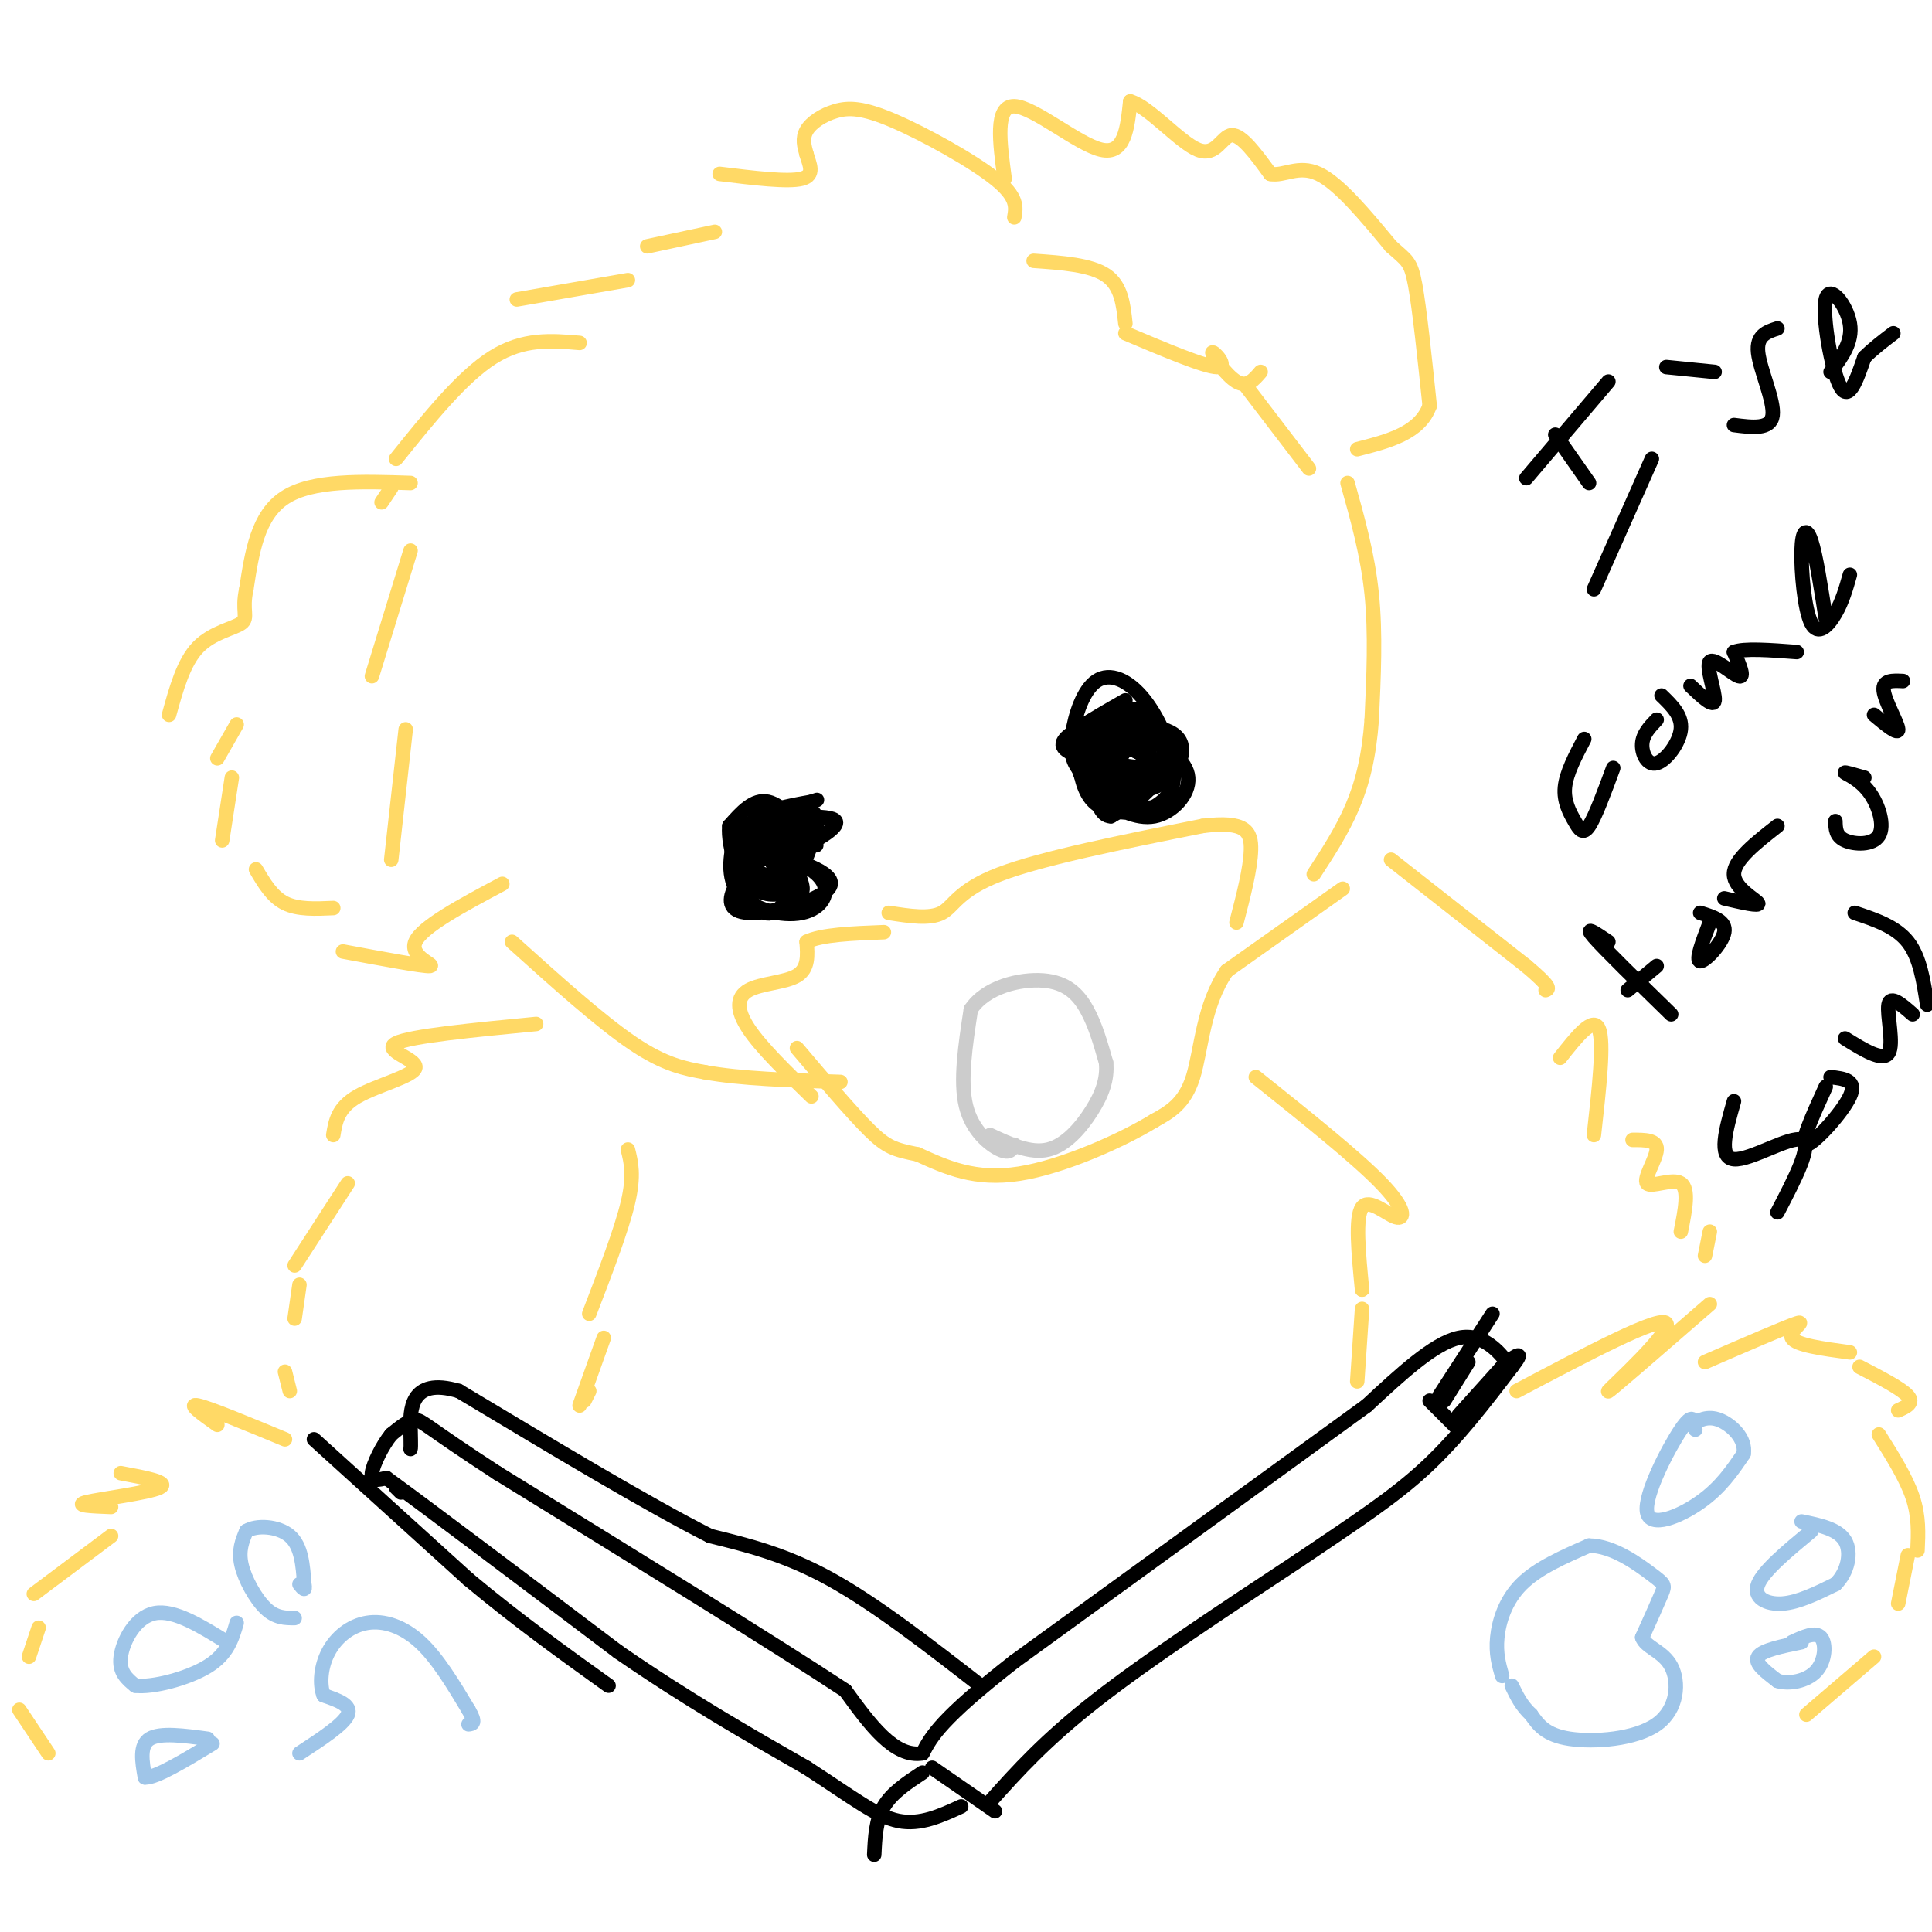<svg viewBox='0 0 400 400' version='1.1' xmlns='http://www.w3.org/2000/svg' xmlns:xlink='http://www.w3.org/1999/xlink'><g fill='none' stroke='#ffd966' stroke-width='3' stroke-linecap='round' stroke-linejoin='round'><path d='M208,37c-1.022,-7.556 -2.044,-15.111 2,-15c4.044,0.111 13.156,7.889 18,9c4.844,1.111 5.422,-4.444 6,-10'/><path d='M234,21c3.774,0.988 10.208,8.458 14,10c3.792,1.542 4.940,-2.845 7,-3c2.060,-0.155 5.030,3.923 8,8'/><path d='M263,36c2.800,0.578 5.800,-1.978 10,0c4.200,1.978 9.600,8.489 15,15'/><path d='M288,51c3.311,3.000 4.089,3.000 5,8c0.911,5.000 1.956,15.000 3,25'/><path d='M296,84c-2.000,5.667 -8.500,7.333 -15,9'/><path d='M279,100c2.083,7.417 4.167,14.833 5,23c0.833,8.167 0.417,17.083 0,26'/><path d='M284,149c-0.533,7.422 -1.867,12.978 -4,18c-2.133,5.022 -5.067,9.511 -8,14'/><path d='M210,45c0.372,-2.107 0.743,-4.214 -4,-8c-4.743,-3.786 -14.601,-9.252 -21,-12c-6.399,-2.748 -9.338,-2.778 -12,-2c-2.662,0.778 -5.046,2.365 -6,4c-0.954,1.635 -0.477,3.317 0,5'/><path d='M167,32c0.533,1.933 1.867,4.267 -1,5c-2.867,0.733 -9.933,-0.133 -17,-1'/><path d='M148,48c0.000,0.000 -14.000,3.000 -14,3'/><path d='M130,58c0.000,0.000 -23.000,4.000 -23,4'/><path d='M120,71c-5.833,-0.500 -11.667,-1.000 -18,3c-6.333,4.000 -13.167,12.500 -20,21'/><path d='M81,101c0.000,0.000 -2.000,3.000 -2,3'/><path d='M85,100c-10.167,-0.333 -20.333,-0.667 -26,3c-5.667,3.667 -6.833,11.333 -8,19'/><path d='M51,122c-1.000,4.393 0.500,5.875 -1,7c-1.500,1.125 -6.000,1.893 -9,5c-3.000,3.107 -4.500,8.554 -6,14'/><path d='M49,150c0.000,0.000 -4.000,7.000 -4,7'/><path d='M48,161c0.000,0.000 -2.000,13.000 -2,13'/><path d='M53,180c1.667,2.833 3.333,5.667 6,7c2.667,1.333 6.333,1.167 10,1'/><path d='M85,114c0.000,0.000 -8.000,26.000 -8,26'/><path d='M84,151c0.000,0.000 -3.000,27.000 -3,27'/><path d='M214,54c5.917,0.417 11.833,0.833 15,3c3.167,2.167 3.583,6.083 4,10'/><path d='M233,69c8.262,3.488 16.524,6.976 19,7c2.476,0.024 -0.833,-3.417 -1,-3c-0.167,0.417 2.810,4.690 5,6c2.190,1.310 3.595,-0.345 5,-2'/><path d='M258,80c0.000,0.000 13.000,17.000 13,17'/><path d='M71,197c8.333,1.556 16.667,3.111 18,3c1.333,-0.111 -4.333,-1.889 -3,-5c1.333,-3.111 9.667,-7.556 18,-12'/><path d='M106,195c9.167,8.250 18.333,16.500 25,21c6.667,4.500 10.833,5.250 15,6'/><path d='M146,222c7.167,1.333 17.583,1.667 28,2'/><path d='M168,227c-5.208,-5.060 -10.417,-10.119 -13,-14c-2.583,-3.881 -2.542,-6.583 0,-8c2.542,-1.417 7.583,-1.548 10,-3c2.417,-1.452 2.208,-4.226 2,-7'/><path d='M167,195c3.000,-1.500 9.500,-1.750 16,-2'/><path d='M184,189c4.244,0.667 8.489,1.333 11,0c2.511,-1.333 3.289,-4.667 12,-8c8.711,-3.333 25.356,-6.667 42,-10'/><path d='M249,171c8.889,-1.111 10.111,1.111 10,5c-0.111,3.889 -1.556,9.444 -3,15'/><path d='M278,184c0.000,0.000 -24.000,17.000 -24,17'/><path d='M254,201c-4.933,7.133 -5.267,16.467 -7,22c-1.733,5.533 -4.867,7.267 -8,9'/><path d='M239,232c-6.533,4.022 -18.867,9.578 -28,11c-9.133,1.422 -15.067,-1.289 -21,-4'/><path d='M190,239c-4.822,-0.978 -6.378,-1.422 -10,-5c-3.622,-3.578 -9.311,-10.289 -15,-17'/><path d='M288,178c0.000,0.000 28.000,22.000 28,22'/><path d='M316,200c5.333,4.500 4.667,4.750 4,5'/><path d='M323,219c3.417,-4.333 6.833,-8.667 8,-6c1.167,2.667 0.083,12.333 -1,22'/><path d='M338,236c2.548,-0.006 5.095,-0.012 5,2c-0.095,2.012 -2.833,6.042 -2,7c0.833,0.958 5.238,-1.155 7,0c1.762,1.155 0.881,5.577 0,10'/><path d='M354,255c0.000,0.000 -1.000,5.000 -1,5'/><path d='M111,212c-13.036,1.256 -26.071,2.512 -29,4c-2.929,1.488 4.250,3.208 4,5c-0.250,1.792 -7.929,3.655 -12,6c-4.071,2.345 -4.536,5.173 -5,8'/><path d='M72,245c0.000,0.000 -11.000,17.000 -11,17'/><path d='M62,266c0.000,0.000 -1.000,7.000 -1,7'/><path d='M59,284c0.000,0.000 1.000,4.000 1,4'/><path d='M260,223c10.440,8.345 20.881,16.690 26,22c5.119,5.310 4.917,7.583 3,7c-1.917,-0.583 -5.548,-4.024 -7,-2c-1.452,2.024 -0.726,9.512 0,17'/><path d='M282,267c0.000,3.000 0.000,2.000 0,1'/><path d='M282,271c0.000,0.000 -1.000,15.000 -1,15'/><path d='M130,238c0.667,2.667 1.333,5.333 0,11c-1.333,5.667 -4.667,14.333 -8,23'/><path d='M125,277c0.000,0.000 -5.000,14.000 -5,14'/><path d='M122,288c0.000,0.000 -1.000,2.000 -1,2'/><path d='M314,288c14.889,-7.867 29.778,-15.733 31,-14c1.222,1.733 -11.222,13.067 -12,14c-0.778,0.933 10.111,-8.533 21,-18'/><path d='M353,282c8.400,-3.644 16.800,-7.289 19,-8c2.200,-0.711 -1.800,1.511 -1,3c0.800,1.489 6.400,2.244 12,3'/><path d='M385,283c4.333,2.250 8.667,4.500 10,6c1.333,1.500 -0.333,2.250 -2,3'/><path d='M389,297c2.833,4.500 5.667,9.000 7,13c1.333,4.000 1.167,7.500 1,11'/><path d='M395,322c0.000,0.000 -2.000,10.000 -2,10'/><path d='M388,343c0.000,0.000 -14.000,12.000 -14,12'/><path d='M59,298c-7.833,-3.250 -15.667,-6.500 -18,-7c-2.333,-0.500 0.833,1.750 4,4'/><path d='M25,305c5.156,0.956 10.311,1.911 8,3c-2.311,1.089 -12.089,2.311 -15,3c-2.911,0.689 1.044,0.844 5,1'/><path d='M23,318c0.000,0.000 -16.000,12.000 -16,12'/><path d='M8,337c0.000,0.000 -2.000,6.000 -2,6'/><path d='M4,354c0.000,0.000 6.000,9.000 6,9'/></g>
<g fill='none' stroke='#9fc5e8' stroke-width='3' stroke-linecap='round' stroke-linejoin='round'><path d='M61,335c-1.956,0.000 -3.911,0.000 -6,-2c-2.089,-2.000 -4.311,-6.000 -5,-9c-0.689,-3.000 0.156,-5.000 1,-7'/><path d='M51,317c2.022,-1.311 6.578,-1.089 9,1c2.422,2.089 2.711,6.044 3,10'/><path d='M63,328c0.333,1.667 -0.333,0.833 -1,0'/><path d='M47,340c-5.489,-3.400 -10.978,-6.800 -15,-6c-4.022,0.800 -6.578,5.800 -7,9c-0.422,3.200 1.289,4.600 3,6'/><path d='M28,349c3.533,0.444 10.867,-1.444 15,-4c4.133,-2.556 5.067,-5.778 6,-9'/><path d='M43,360c-4.917,-0.667 -9.833,-1.333 -12,0c-2.167,1.333 -1.583,4.667 -1,8'/><path d='M30,368c2.167,0.167 8.083,-3.417 14,-7'/><path d='M62,363c4.583,-3.000 9.167,-6.000 10,-8c0.833,-2.000 -2.083,-3.000 -5,-4'/><path d='M67,351c-0.888,-2.274 -0.609,-5.960 1,-9c1.609,-3.040 4.549,-5.434 8,-6c3.451,-0.566 7.415,0.695 11,4c3.585,3.305 6.793,8.652 10,14'/><path d='M97,354c1.667,2.833 0.833,2.917 0,3'/><path d='M311,347c-0.667,-2.333 -1.333,-4.667 -1,-8c0.333,-3.333 1.667,-7.667 5,-11c3.333,-3.333 8.667,-5.667 14,-8'/><path d='M329,320c4.940,-0.012 10.292,3.958 13,6c2.708,2.042 2.774,2.155 2,4c-0.774,1.845 -2.387,5.423 -4,9'/><path d='M340,339c0.660,2.088 4.311,2.807 6,6c1.689,3.193 1.416,8.860 -3,12c-4.416,3.140 -12.976,3.754 -18,3c-5.024,-0.754 -6.512,-2.877 -8,-5'/><path d='M317,355c-2.000,-1.833 -3.000,-3.917 -4,-6'/><path d='M351,296c-0.202,-1.923 -0.405,-3.845 -3,0c-2.595,3.845 -7.583,13.458 -7,17c0.583,3.542 6.738,1.012 11,-2c4.262,-3.012 6.631,-6.506 9,-10'/><path d='M361,301c0.556,-3.156 -2.556,-6.044 -5,-7c-2.444,-0.956 -4.222,0.022 -6,1'/><path d='M375,317c-4.956,4.111 -9.911,8.222 -11,11c-1.089,2.778 1.689,4.222 5,4c3.311,-0.222 7.156,-2.111 11,-4'/><path d='M380,328c2.556,-2.444 3.444,-6.556 2,-9c-1.444,-2.444 -5.222,-3.222 -9,-4'/><path d='M373,340c-4.083,0.833 -8.167,1.667 -9,3c-0.833,1.333 1.583,3.167 4,5'/><path d='M368,348c2.298,0.750 6.042,0.125 8,-2c1.958,-2.125 2.131,-5.750 1,-7c-1.131,-1.250 -3.565,-0.125 -6,1'/></g>
<g fill='none' stroke='#cccccc' stroke-width='3' stroke-linecap='round' stroke-linejoin='round'><path d='M210,237c-0.467,0.978 -0.933,1.956 -3,1c-2.067,-0.956 -5.733,-3.844 -7,-9c-1.267,-5.156 -0.133,-12.578 1,-20'/><path d='M201,209c3.060,-4.679 10.208,-6.375 15,-6c4.792,0.375 7.226,2.821 9,6c1.774,3.179 2.887,7.089 4,11'/><path d='M229,220c0.333,3.452 -0.833,6.583 -3,10c-2.167,3.417 -5.333,7.119 -9,8c-3.667,0.881 -7.833,-1.060 -12,-3'/></g>
<g fill='none' stroke='#000000' stroke-width='3' stroke-linecap='round' stroke-linejoin='round'><path d='M229,157c-2.417,-0.333 -4.833,-0.667 -5,-2c-0.167,-1.333 1.917,-3.667 4,-6'/><path d='M228,149c1.778,-1.111 4.222,-0.889 6,1c1.778,1.889 2.889,5.444 4,9'/><path d='M238,159c-0.667,2.000 -4.333,2.500 -8,3'/><path d='M169,175c-3.500,-4.167 -7.000,-8.333 -10,-9c-3.000,-0.667 -5.500,2.167 -8,5'/><path d='M151,171c-0.452,4.286 2.417,12.500 5,16c2.583,3.500 4.881,2.286 7,-1c2.119,-3.286 4.060,-8.643 6,-14'/><path d='M169,172c0.667,-3.167 -0.667,-4.083 -2,-5'/><path d='M229,164c-1.889,-0.244 -3.778,-0.489 -5,-3c-1.222,-2.511 -1.778,-7.289 0,-10c1.778,-2.711 5.889,-3.356 10,-4'/><path d='M234,147c2.452,-0.405 3.583,0.583 5,3c1.417,2.417 3.119,6.262 2,9c-1.119,2.738 -5.060,4.369 -9,6'/><path d='M232,165c-2.362,0.544 -3.768,-1.097 -4,-5c-0.232,-3.903 0.711,-10.067 3,-11c2.289,-0.933 5.924,3.364 7,7c1.076,3.636 -0.407,6.610 -2,7c-1.593,0.390 -3.297,-1.805 -5,-4'/><path d='M231,159c-0.662,-2.180 0.184,-5.631 1,-7c0.816,-1.369 1.602,-0.655 3,1c1.398,1.655 3.408,4.251 3,7c-0.408,2.749 -3.234,5.651 -5,5c-1.766,-0.651 -2.470,-4.854 -1,-8c1.470,-3.146 5.116,-5.235 7,-6c1.884,-0.765 2.007,-0.206 2,2c-0.007,2.206 -0.145,6.059 -2,9c-1.855,2.941 -5.428,4.971 -9,7'/><path d='M230,169c-2.200,0.022 -3.200,-3.422 -3,-6c0.200,-2.578 1.600,-4.289 3,-6'/><path d='M160,179c2.522,2.624 5.043,5.247 4,6c-1.043,0.753 -5.651,-0.365 -8,-3c-2.349,-2.635 -2.440,-6.786 -2,-9c0.440,-2.214 1.411,-2.490 3,-1c1.589,1.490 3.794,4.745 6,8'/><path d='M163,180c0.001,1.702 -2.996,1.958 -5,1c-2.004,-0.958 -3.015,-3.130 -3,-5c0.015,-1.870 1.056,-3.439 5,-4c3.944,-0.561 10.793,-0.112 10,1c-0.793,1.112 -9.226,2.889 -12,3c-2.774,0.111 0.113,-1.445 3,-3'/><path d='M161,173c1.672,1.700 4.352,7.448 5,10c0.648,2.552 -0.735,1.906 -3,2c-2.265,0.094 -5.410,0.926 -7,-2c-1.590,-2.926 -1.623,-9.611 0,-13c1.623,-3.389 4.903,-3.481 7,-2c2.097,1.481 3.012,4.535 3,8c-0.012,3.465 -0.952,7.341 -3,8c-2.048,0.659 -5.205,-1.900 -7,-5c-1.795,-3.100 -2.227,-6.743 0,-9c2.227,-2.257 7.114,-3.129 12,-4'/><path d='M168,166c2.000,-0.667 1.000,-0.333 0,0'/><path d='M234,165c-3.679,-5.244 -7.358,-10.489 -5,-13c2.358,-2.511 10.753,-2.289 14,0c3.247,2.289 1.344,6.644 -1,9c-2.344,2.356 -5.131,2.711 -8,3c-2.869,0.289 -5.820,0.511 -7,-1c-1.180,-1.511 -0.590,-4.756 0,-8'/><path d='M227,155c1.851,-1.331 6.479,-0.659 9,1c2.521,1.659 2.935,4.305 2,6c-0.935,1.695 -3.219,2.438 -6,2c-2.781,-0.438 -6.060,-2.059 -8,-4c-1.940,-1.941 -2.541,-4.204 -2,-8c0.541,-3.796 2.225,-9.125 5,-11c2.775,-1.875 6.641,-0.296 10,4c3.359,4.296 6.212,11.311 6,16c-0.212,4.689 -3.489,7.054 -7,6c-3.511,-1.054 -7.255,-5.527 -11,-10'/><path d='M225,157c-1.318,-2.483 0.888,-3.690 5,-3c4.112,0.690 10.129,3.278 12,6c1.871,2.722 -0.406,5.579 -3,7c-2.594,1.421 -5.505,1.407 -8,1c-2.495,-0.407 -4.574,-1.208 -6,-4c-1.426,-2.792 -2.200,-7.574 0,-10c2.200,-2.426 7.373,-2.496 12,-1c4.627,1.496 8.707,4.557 9,8c0.293,3.443 -3.202,7.270 -7,8c-3.798,0.730 -7.899,-1.635 -12,-4'/><path d='M227,165c-2.463,-2.253 -2.620,-5.887 -2,-9c0.620,-3.113 2.016,-5.707 4,-7c1.984,-1.293 4.557,-1.285 7,0c2.443,1.285 4.757,3.847 6,6c1.243,2.153 1.416,3.897 -3,4c-4.416,0.103 -13.420,-1.434 -17,-3c-3.580,-1.566 -1.737,-3.162 1,-5c2.737,-1.838 6.369,-3.919 10,-6'/><path d='M156,182c-1.183,-2.582 -2.367,-5.164 2,-5c4.367,0.164 14.284,3.075 14,6c-0.284,2.925 -10.769,5.864 -16,6c-5.231,0.136 -5.209,-2.533 -4,-5c1.209,-2.467 3.604,-4.734 6,-7'/><path d='M158,177c3.683,-0.396 9.892,2.112 12,5c2.108,2.888 0.115,6.154 -4,7c-4.115,0.846 -10.353,-0.728 -13,-4c-2.647,-3.272 -1.704,-8.241 -1,-11c0.704,-2.759 1.168,-3.306 6,-4c4.832,-0.694 14.032,-1.533 15,0c0.968,1.533 -6.295,5.438 -11,7c-4.705,1.562 -6.853,0.781 -9,0'/><path d='M153,177c-1.226,-1.214 0.208,-4.250 4,-5c3.792,-0.750 9.940,0.786 11,2c1.060,1.214 -2.970,2.107 -7,3'/><path d='M322,90c0.000,0.000 7.000,10.000 7,10'/><path d='M330,122c0.000,0.000 12.000,-27.000 12,-27'/><path d='M316,99c0.000,0.000 17.000,-20.000 17,-20'/><path d='M345,76c0.000,0.000 10.000,1.000 10,1'/><path d='M359,88c3.800,0.489 7.600,0.978 8,-2c0.400,-2.978 -2.600,-9.422 -3,-13c-0.400,-3.578 1.800,-4.289 4,-5'/><path d='M379,77c2.315,-3.089 4.631,-6.179 4,-10c-0.631,-3.821 -4.208,-8.375 -5,-5c-0.792,3.375 1.202,14.679 3,18c1.798,3.321 3.399,-1.339 5,-6'/><path d='M386,74c1.833,-1.833 3.917,-3.417 6,-5'/><path d='M328,153c-1.857,3.536 -3.714,7.071 -4,10c-0.286,2.929 1.000,5.250 2,7c1.000,1.750 1.714,2.929 3,1c1.286,-1.929 3.143,-6.964 5,-12'/><path d='M343,149c-1.435,1.494 -2.869,2.988 -3,5c-0.131,2.012 1.042,4.542 3,4c1.958,-0.542 4.702,-4.155 5,-7c0.298,-2.845 -1.851,-4.923 -4,-7'/><path d='M350,142c2.411,2.292 4.821,4.583 5,3c0.179,-1.583 -1.875,-7.042 -1,-8c0.875,-0.958 4.679,2.583 6,3c1.321,0.417 0.161,-2.292 -1,-5'/><path d='M359,135c2.000,-0.833 7.500,-0.417 13,0'/><path d='M378,128c-1.016,-6.531 -2.032,-13.062 -3,-16c-0.968,-2.938 -1.888,-2.282 -2,2c-0.112,4.282 0.585,12.191 2,15c1.415,2.809 3.547,0.517 5,-2c1.453,-2.517 2.226,-5.258 3,-8'/><path d='M346,210c-6.917,-6.750 -13.833,-13.500 -16,-16c-2.167,-2.500 0.417,-0.750 3,1'/><path d='M337,205c0.000,0.000 6.000,-5.000 6,-5'/><path d='M354,191c-1.511,3.956 -3.022,7.911 -2,8c1.022,0.089 4.578,-3.689 5,-6c0.422,-2.311 -2.289,-3.156 -5,-4'/><path d='M357,186c3.711,0.867 7.422,1.733 7,1c-0.422,-0.733 -4.978,-3.067 -5,-6c-0.022,-2.933 4.489,-6.467 9,-10'/><path d='M380,170c0.038,1.565 0.077,3.129 2,4c1.923,0.871 5.732,1.048 7,-1c1.268,-2.048 -0.005,-6.321 -2,-9c-1.995,-2.679 -4.713,-3.766 -5,-4c-0.287,-0.234 1.856,0.383 4,1'/><path d='M388,148c2.533,2.111 5.067,4.222 5,3c-0.067,-1.222 -2.733,-5.778 -3,-8c-0.267,-2.222 1.867,-2.111 4,-2'/><path d='M359,228c-1.667,5.844 -3.333,11.689 0,12c3.333,0.311 11.667,-4.911 14,-4c2.333,0.911 -1.333,7.956 -5,15'/><path d='M378,225c-2.778,6.089 -5.556,12.178 -4,12c1.556,-0.178 7.444,-6.622 9,-10c1.556,-3.378 -1.222,-3.689 -4,-4'/><path d='M382,215c3.911,2.422 7.822,4.844 9,3c1.178,-1.844 -0.378,-7.956 0,-10c0.378,-2.044 2.689,-0.022 5,2'/><path d='M384,189c4.250,1.417 8.500,2.833 11,6c2.500,3.167 3.250,8.083 4,13'/><path d='M205,373c5.667,-6.333 11.333,-12.667 22,-21c10.667,-8.333 26.333,-18.667 42,-29'/><path d='M269,323c11.511,-7.800 19.289,-12.800 26,-19c6.711,-6.200 12.356,-13.600 18,-21'/><path d='M313,283c2.833,-3.667 0.917,-2.333 -1,-1'/><path d='M312,282c-1.533,-1.889 -4.867,-6.111 -10,-5c-5.133,1.111 -12.067,7.556 -19,14'/><path d='M283,291c-15.333,11.167 -44.167,32.083 -73,53'/><path d='M210,344c-15.333,12.000 -17.167,15.500 -19,19'/><path d='M191,363c-5.833,1.000 -10.917,-6.000 -16,-13'/><path d='M175,350c-14.667,-9.667 -43.333,-27.333 -72,-45'/><path d='M103,305c-14.756,-9.578 -15.644,-11.022 -17,-11c-1.356,0.022 -3.178,1.511 -5,3'/><path d='M81,297c-1.800,2.200 -3.800,6.200 -4,8c-0.200,1.800 1.400,1.400 3,1'/><path d='M80,306c8.500,6.167 28.250,21.083 48,36'/><path d='M128,342c14.500,10.000 26.750,17.000 39,24'/><path d='M167,366c9.711,6.311 14.489,10.089 19,11c4.511,0.911 8.756,-1.044 13,-3'/><path d='M191,367c-3.167,2.083 -6.333,4.167 -8,7c-1.667,2.833 -1.833,6.417 -2,10'/><path d='M193,366c0.000,0.000 13.000,9.000 13,9'/><path d='M296,290c0.000,0.000 6.000,6.000 6,6'/><path d='M302,293c0.000,0.000 9.000,-10.000 9,-10'/><path d='M305,293c0.000,0.000 6.000,-10.000 6,-10'/><path d='M299,290c0.000,0.000 5.000,-8.000 5,-8'/><path d='M298,289c0.000,0.000 11.000,-17.000 11,-17'/><path d='M82,308c0.000,0.000 1.000,1.000 1,1'/><path d='M65,298c0.000,0.000 32.000,29.000 32,29'/><path d='M97,327c10.167,8.500 19.583,15.250 29,22'/><path d='M203,349c-10.833,-8.417 -21.667,-16.833 -31,-22c-9.333,-5.167 -17.167,-7.083 -25,-9'/><path d='M147,318c-12.833,-6.500 -32.417,-18.250 -52,-30'/><path d='M95,288c-10.311,-3.067 -10.089,4.267 -10,8c0.089,3.733 0.044,3.867 0,4'/></g>
</svg>